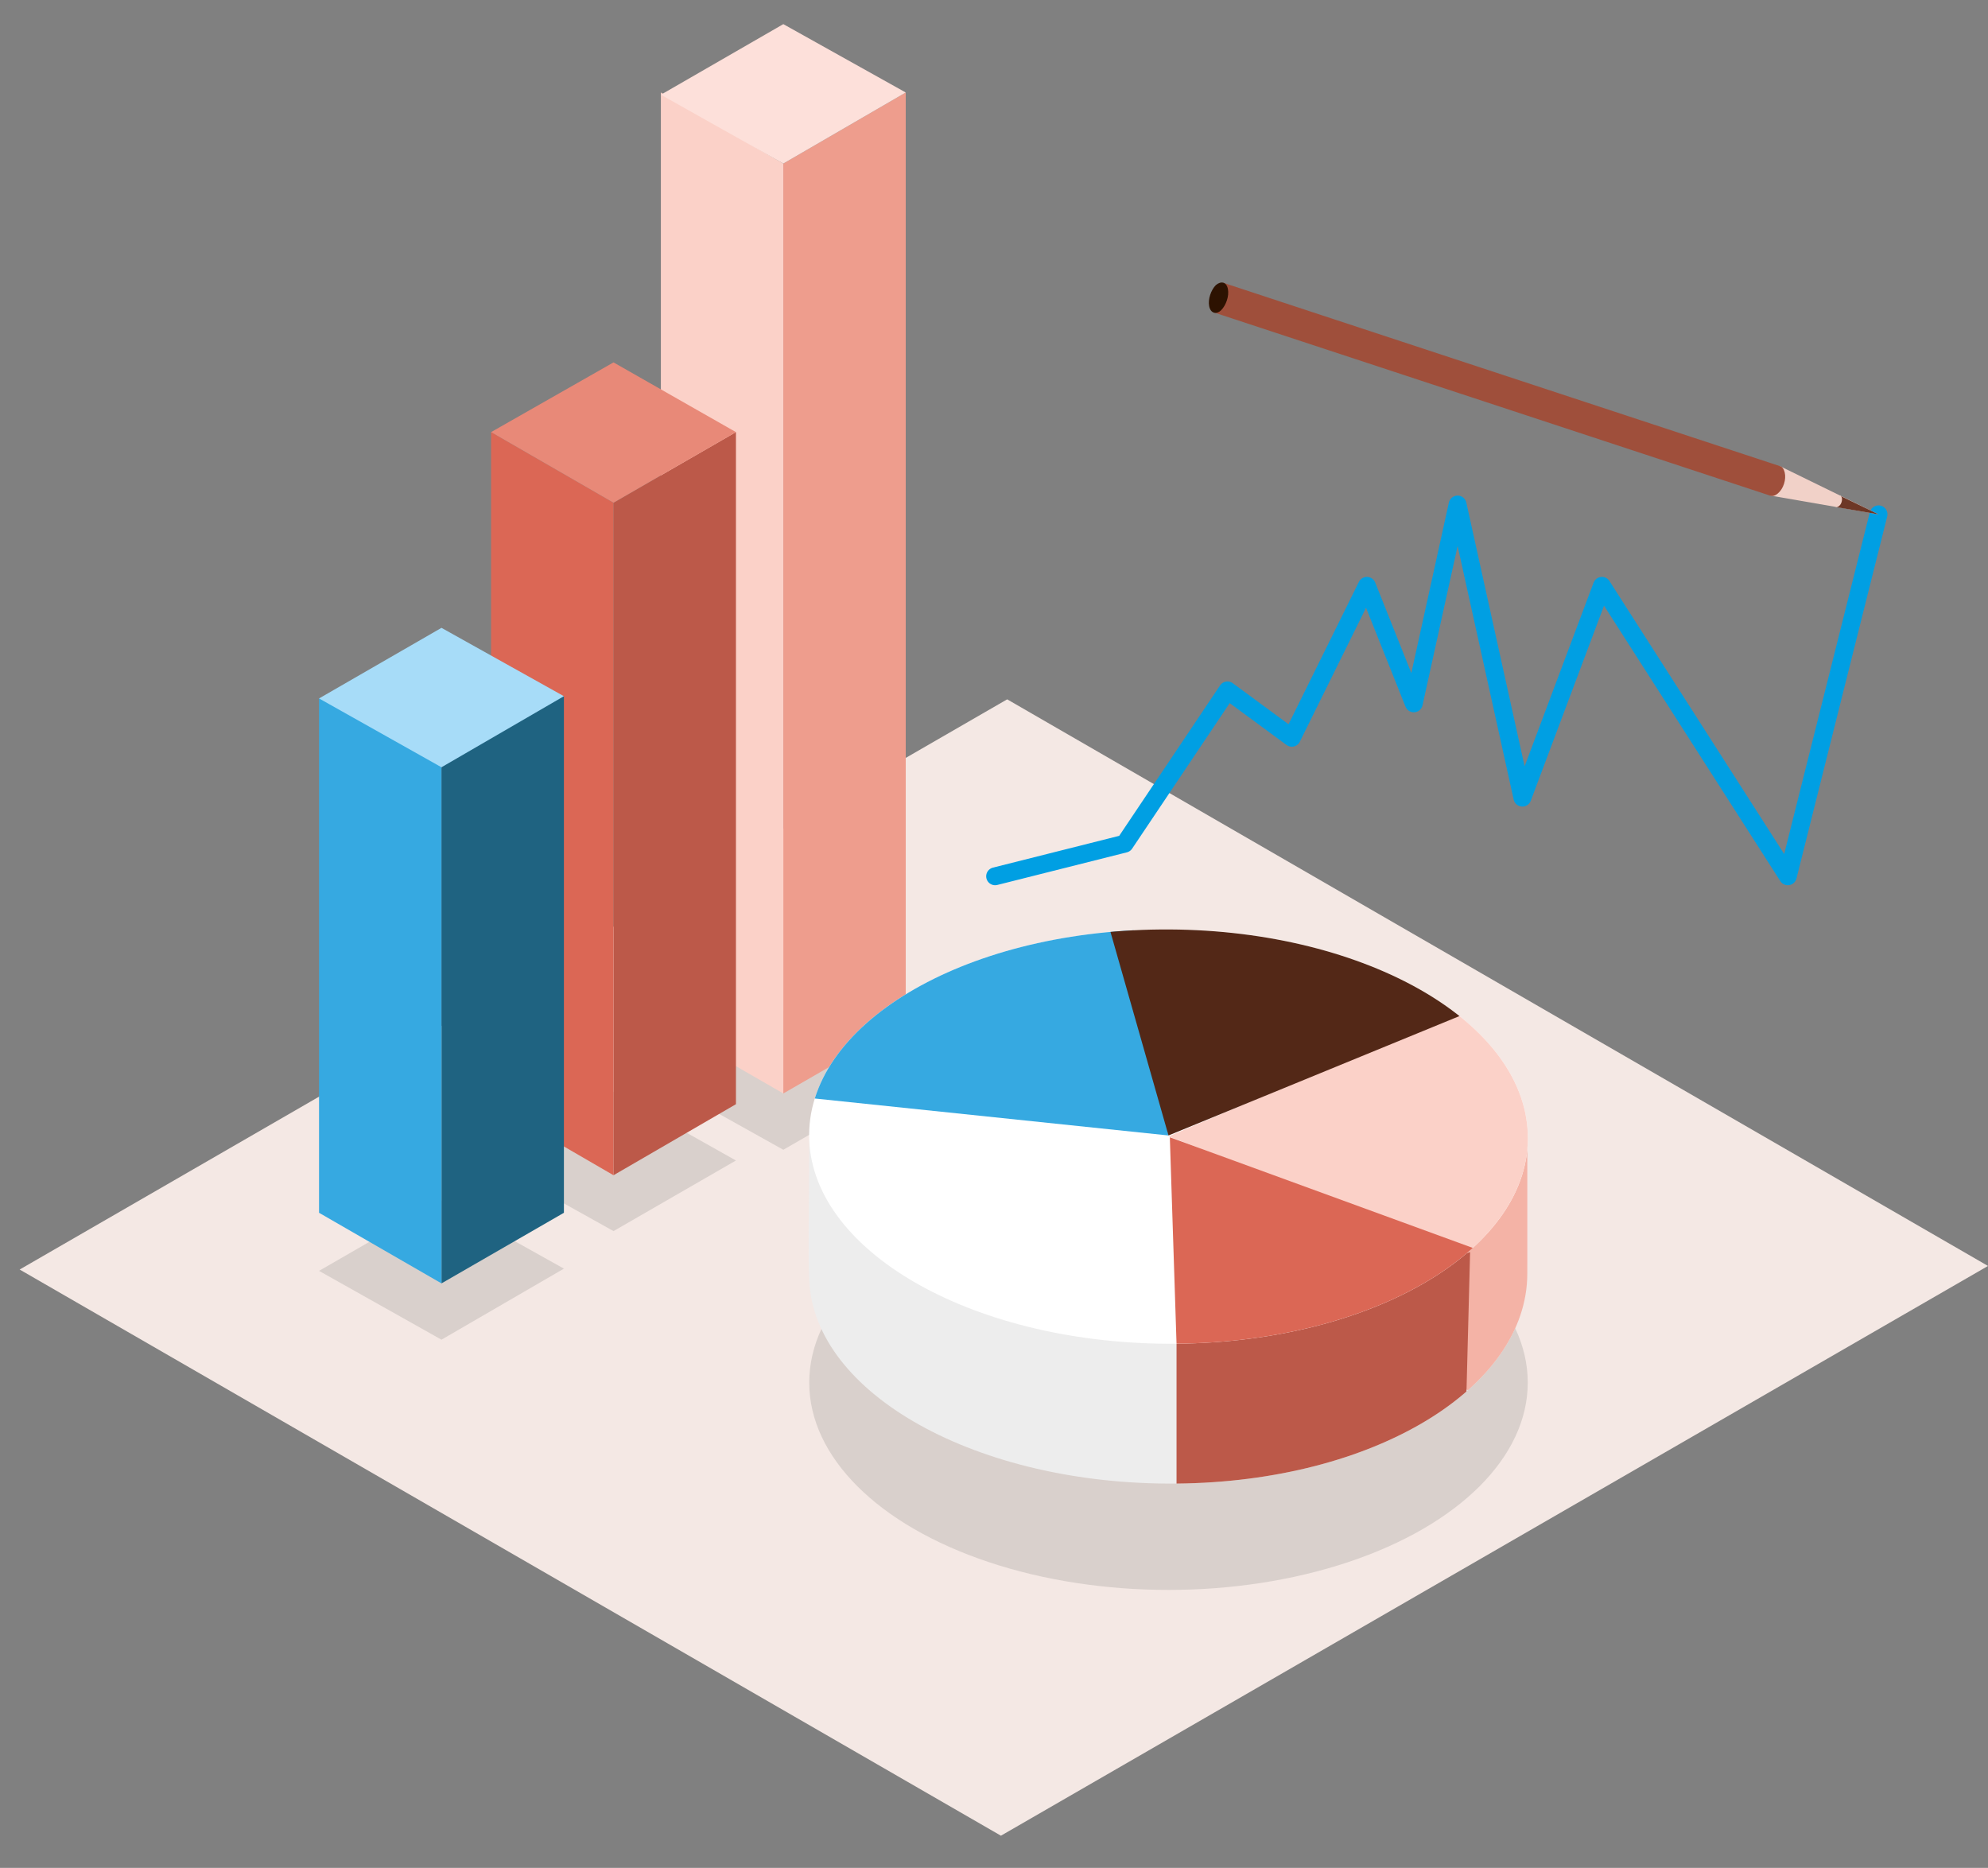 <?xml version="1.0" encoding="utf-8"?>
<!-- Generator: Adobe Illustrator 19.1.1, SVG Export Plug-In . SVG Version: 6.00 Build 0)  -->
<svg version="1.1" id="Calque_1" xmlns="http://www.w3.org/2000/svg" xmlns:xlink="http://www.w3.org/1999/xlink" x="0px" y="0px"
	 viewBox="324 176.5 444.9 418" style="enable-background:new 324 176.5 444.9 418;" xml:space="preserve">
<rect x="324" y="176.5" width="444.9" height="418" fill="#808080" stroke="none"/>
<style type="text/css">
	.st0{display:none;}
	.st1{display:inline;}
	.st2{clip-path:url(#SVGID_2_);}
	.st3{clip-path:url(#SVGID_4_);fill:#646363;}
	.st4{clip-path:url(#SVGID_6_);fill:#9D9D9C;}
	.st5{clip-path:url(#SVGID_8_);fill:#9D9D9C;}
	.st6{clip-path:url(#SVGID_10_);fill:#9D9D9C;}
	.st7{clip-path:url(#SVGID_12_);fill:#9D9D9C;}
	.st8{clip-path:url(#SVGID_14_);fill:#9D9D9C;}
	.st9{clip-path:url(#SVGID_16_);fill:#9D9D9C;}
	.st10{clip-path:url(#SVGID_18_);fill:#9D9D9C;}
	.st11{clip-path:url(#SVGID_20_);fill:#9D9D9C;}
	.st12{clip-path:url(#SVGID_22_);fill:#9D9D9C;}
	.st13{clip-path:url(#SVGID_24_);fill:#9D9D9C;}
	.st14{clip-path:url(#SVGID_26_);fill:#9D9D9C;}
	.st15{clip-path:url(#SVGID_28_);fill:#9D9D9C;}
	.st16{clip-path:url(#SVGID_30_);fill:#DB6755;}
	.st17{clip-path:url(#SVGID_32_);fill:#DB6755;}
	.st18{clip-path:url(#SVGID_34_);fill:#DB6755;}
	.st19{clip-path:url(#SVGID_36_);fill:#DB6755;}
	.st20{clip-path:url(#SVGID_38_);fill:#DB6755;}
	.st21{clip-path:url(#SVGID_40_);fill:#DB6755;}
	.st22{clip-path:url(#SVGID_42_);fill:#DB6755;}
	.st23{clip-path:url(#SVGID_44_);fill:#DB6755;}
	.st24{clip-path:url(#SVGID_46_);fill:#DB6755;}
	.st25{clip-path:url(#SVGID_48_);fill:#DB6755;}
	.st26{clip-path:url(#SVGID_50_);fill:#DB6755;}
	.st27{clip-path:url(#SVGID_52_);fill:#F4E8E4;}
	.st28{clip-path:url(#SVGID_54_);fill:#D9D0CC;}
	.st29{clip-path:url(#SVGID_56_);fill:#D9D0CC;}
	.st30{clip-path:url(#SVGID_58_);fill:#D9D0CC;}
	.st31{clip-path:url(#SVGID_60_);fill:#D9D0CC;}
	.st32{fill:#EE9D8D;}
	.st33{fill:#FBD1C8;}
	.st34{fill:#FDE0DA;}
	.st35{fill:#BC5949;}
	.st36{fill:#DB6755;}
	.st37{fill:#E88978;}
	.st38{fill:#1F6381;}
	.st39{fill:#36A9E1;}
	.st40{fill:#A7DCF8;}
	.st41{clip-path:url(#SVGID_62_);fill:#EDEDED;}
	.st42{clip-path:url(#SVGID_64_);fill:#F4B3A6;}
	.st43{clip-path:url(#SVGID_66_);fill:#532817;}
	.st44{clip-path:url(#SVGID_68_);fill:#BC5949;}
	.st45{clip-path:url(#SVGID_70_);fill:#FFFFFF;}
	.st46{clip-path:url(#SVGID_72_);fill:#FBD1C8;}
	.st47{clip-path:url(#SVGID_74_);fill:#36A9E1;}
	.st48{clip-path:url(#SVGID_76_);fill:#532817;}
	.st49{clip-path:url(#SVGID_78_);fill:#DB6755;}
	.st50{fill:none;stroke:#009FE3;stroke-width:4;stroke-linecap:round;stroke-linejoin:round;stroke-miterlimit:10;}
	.st51{fill:#F1D1C8;}
	.st52{fill:#6D3726;}
	.st53{fill:none;}
	.st54{fill:#9F4F3B;}
	.st55{fill:#2D1201;}
</style>
<g>
	<g>
		<g id="Logo" class="st0">
			<g class="st1">
				<defs>
					<rect id="SVGID_1_" x="155.1" y="154.1" width="166.9" height="48.5"/>
				</defs>
				<clipPath id="SVGID_2_">
					<use xlink:href="#SVGID_1_"  style="overflow:visible;"/>
				</clipPath>
				<g class="st2">
					<g>
						<g>
							<defs>
								<rect id="SVGID_3_" x="172.6" y="171.5" width="22.8" height="13.2"/>
							</defs>
							<clipPath id="SVGID_4_">
								<use xlink:href="#SVGID_3_"  style="overflow:visible;"/>
							</clipPath>
							<polygon class="st3" points="184,171.5 172.6,178 184,184.6 195.4,178 							"/>
						</g>
					</g>
					<g>
						<defs>
							<rect id="SVGID_5_" x="155.1" y="154.1" width="166.9" height="48.5"/>
						</defs>
						<clipPath id="SVGID_6_">
							<use xlink:href="#SVGID_5_"  style="overflow:visible;"/>
						</clipPath>
						<path class="st4" d="M301.5,189.9c-1.2-1.9-3.7-4.5-6.4-4.5c-1.8,0-3.6,1.4-3.6,3.6c0,2.2,2,3.6,3.8,3.6c2,0,2.9-0.6,4.5-0.3
							c1.3,0.3,2,0.9,2.3,1.2c0.2,0.2,0.4,0.2,0.5,0.1c0.1-0.1,0.2-0.3,0.1-0.7C302.7,192,302.1,190.9,301.5,189.9"/>
					</g>
					<g>
						<defs>
							<rect id="SVGID_7_" x="155.1" y="154.1" width="166.9" height="48.5"/>
						</defs>
						<clipPath id="SVGID_8_">
							<use xlink:href="#SVGID_7_"  style="overflow:visible;"/>
						</clipPath>
						<path class="st5" d="M311.8,185.4c-2.7,0-5.2,2.6-6.4,4.5c-0.6,0.9-1.1,2.1-1.4,3c-0.1,0.4,0,0.6,0.1,0.7
							c0.1,0.1,0.4,0.1,0.5-0.1c0.3-0.3,1-1,2.3-1.2c1.6-0.3,2.6,0.3,4.5,0.3c1.8,0,3.8-1.4,3.8-3.6
							C315.4,186.8,313.6,185.4,311.8,185.4"/>
					</g>
					<g>
						<defs>
							<rect id="SVGID_9_" x="155.1" y="154.1" width="166.9" height="48.5"/>
						</defs>
						<clipPath id="SVGID_10_">
							<use xlink:href="#SVGID_9_"  style="overflow:visible;"/>
						</clipPath>
						<path class="st6" d="M303.5,189.3c-1.3-2.7-3-3.3-4.2-5c-0.3-0.4-0.5-0.9-0.5-1.5c0-1.4,1.1-2.5,2.5-2.5c1.2,0,2,0.9,2.2,1.6
							c0.3-0.7,1-1.6,2.2-1.6c1.4,0,2.5,1.1,2.5,2.5c0,0.5-0.2,1-0.5,1.5C306.5,186,304.7,186.6,303.5,189.3 M306.9,186.7
							c0.8-0.7,1.3-1.2,1.7-1.7c0.3-0.5,0.7-1.2,0.7-2.1c0-2.1-1.7-3.6-3.5-3.6c-1,0-1.8,0.4-2.3,1c-0.5-0.6-1.3-1-2.3-1
							c-1.8,0-3.5,1.5-3.5,3.6c0,0.9,0.4,1.6,0.7,2.1c0.4,0.6,0.9,1,1.7,1.7c1.2,1,2.1,2,3,3.9c0.1,0.2,0.2,0.3,0.4,0.3
							s0.3-0.2,0.4-0.3C304.8,188.7,305.8,187.7,306.9,186.7"/>
					</g>
					<g>
						<defs>
							<rect id="SVGID_11_" x="155.1" y="154.1" width="166.9" height="48.5"/>
						</defs>
						<clipPath id="SVGID_12_">
							<use xlink:href="#SVGID_11_"  style="overflow:visible;"/>
						</clipPath>
						<path class="st7" d="M278,191.1c-0.2,0-0.3,0-0.4,0c-0.2,0-0.3-0.1-0.3-0.5c0-0.9,0.1-9.4,0.1-10.5c0-0.8-0.4-1.1-1.3-1.1
							c-1,0-1.4,0.4-1.4,1v10.7c0,1.5,0.8,2.4,2.4,2.4c1.2,0,1.7-0.4,1.7-1.2C278.7,191.5,278.5,191.1,278,191.1"/>
					</g>
					<g>
						<defs>
							<rect id="SVGID_13_" x="155.1" y="154.1" width="166.9" height="48.5"/>
						</defs>
						<clipPath id="SVGID_14_">
							<use xlink:href="#SVGID_13_"  style="overflow:visible;"/>
						</clipPath>
						<path class="st8" d="M270.5,187h-3.7c-0.3,0-0.4-0.1-0.4-0.4c0-0.7,0.7-1.7,2.3-1.7s2.3,1,2.3,1.7
							C271,186.9,270.9,187,270.5,187 M268.6,182.9c-3.2,0-4.9,2.1-4.9,5c0,3.3,1.9,5.3,4.9,5.3c3.2,0,4.4-1.7,4.4-2.7
							c0-0.6-0.5-1-1-1c-1.4,0-1,1.5-3.3,1.5c-1.5,0-2.4-1-2.4-2.3c0-0.3,0-0.5,0.5-0.5c0.4,0,4.9,0,5.5,0c0.7,0,1.1-0.2,1.1-1.4
							C273.3,184.4,271.6,182.9,268.6,182.9"/>
					</g>
					<g>
						<defs>
							<rect id="SVGID_15_" x="155.1" y="154.1" width="166.9" height="48.5"/>
						</defs>
						<clipPath id="SVGID_16_">
							<use xlink:href="#SVGID_15_"  style="overflow:visible;"/>
						</clipPath>
						<path class="st9" d="M258.9,187.4c-2.2-0.4-2.5-0.7-2.5-1.5c0-0.7,0.6-1,1.7-1c0.9,0,1.5,0.3,2,1c0.2,0.3,0.5,0.6,1,0.6
							c0.8,0,1.2-0.3,1.2-1c0-1.4-1.2-2.7-4.2-2.7c-2.2,0-4.3,1-4.3,3.2c0,1.3,0.6,2.5,3.3,3c2.2,0.4,2.8,0.5,2.8,1.2
							c0,0.5-0.4,1-1.7,1c-2.6,0-2.4-1.6-3.6-1.6c-0.7,0-1,0.3-1,1c0,1,1.1,2.6,4.3,2.6c3.2,0,4.6-1.4,4.6-3
							C262.7,188.9,262.1,188,258.9,187.4"/>
					</g>
					<g>
						<defs>
							<rect id="SVGID_17_" x="155.1" y="154.1" width="166.9" height="48.5"/>
						</defs>
						<clipPath id="SVGID_18_">
							<use xlink:href="#SVGID_17_"  style="overflow:visible;"/>
						</clipPath>
						<path class="st10" d="M220,191.1c-1.3,0-2.3-1.1-2.3-3c0-2.2,1-2.9,2.4-2.9c1.4,0,2.2,0.7,2.2,2.8
							C222.4,190,221.4,191.1,220,191.1 M221.2,182.8c-2.4,0-2.8,1.4-3.1,1.4c-0.2,0-0.2-0.1-0.2-0.4c0-0.3,0-0.6,0-1.6v-2
							c0-0.7-0.2-1.1-1.4-1.1c-1.1,0-1.4,0.3-1.4,1.1c0,6.5,0,10.3,0,11.8c0,0.6,0.2,1,1.1,1c0.6,0,1-0.2,1.1-0.7
							c0.2-0.8,0.1-0.9,0.3-0.9c0.4,0,0.3,1.8,3.3,1.8c2.5,0,4.1-2.2,4.1-5.2C225.1,184.5,223.6,182.8,221.2,182.8"/>
					</g>
					<g>
						<defs>
							<rect id="SVGID_19_" x="155.1" y="154.1" width="166.9" height="48.5"/>
						</defs>
						<clipPath id="SVGID_20_">
							<use xlink:href="#SVGID_19_"  style="overflow:visible;"/>
						</clipPath>
						<path class="st11" d="M284.2,187.4c-2.2-0.4-2.5-0.7-2.5-1.5c0-0.7,0.6-1,1.7-1c0.9,0,1.5,0.3,2,1c0.2,0.3,0.5,0.6,1,0.6
							c0.8,0,1.2-0.3,1.2-1c0-1.4-1.2-2.7-4.2-2.7c-2.2,0-4.3,1-4.3,3.2c0,1.3,0.6,2.5,3.3,3c2.2,0.4,2.8,0.5,2.8,1.2
							c0,0.5-0.4,1-1.7,1c-2.6,0-2.4-1.6-3.6-1.6c-0.7,0-1,0.3-1,1c0,1,1.1,2.6,4.3,2.6c3.2,0,4.6-1.4,4.6-3
							C288,188.9,287.4,188,284.2,187.4"/>
					</g>
					<g>
						<defs>
							<rect id="SVGID_21_" x="155.1" y="154.1" width="166.9" height="48.5"/>
						</defs>
						<clipPath id="SVGID_22_">
							<use xlink:href="#SVGID_21_"  style="overflow:visible;"/>
						</clipPath>
						<path class="st12" d="M249.1,187.4c-2.2-0.4-2.5-0.7-2.5-1.5c0-0.7,0.6-1,1.7-1c0.9,0,1.5,0.3,2,1c0.2,0.3,0.5,0.6,1,0.6
							c0.8,0,1.2-0.3,1.2-1c0-1.4-1.2-2.7-4.2-2.7c-2.2,0-4.3,1-4.3,3.2c0,1.3,0.6,2.5,3.3,3c2.2,0.4,2.8,0.5,2.8,1.2
							c0,0.5-0.4,1-1.7,1c-2.6,0-2.4-1.6-3.6-1.6c-0.7,0-1,0.3-1,1c0,1,1.1,2.6,4.3,2.6c3.2,0,4.6-1.4,4.6-3
							C252.8,188.9,252.3,188,249.1,187.4"/>
					</g>
					<g>
						<defs>
							<rect id="SVGID_23_" x="155.1" y="154.1" width="166.9" height="48.5"/>
						</defs>
						<clipPath id="SVGID_24_">
							<use xlink:href="#SVGID_23_"  style="overflow:visible;"/>
						</clipPath>
						<path class="st13" d="M231.4,183.1c-2,0-2.3,1.7-2.6,1.7c-0.1,0-0.2-0.1-0.3-0.7c-0.1-0.7-0.3-0.9-1.1-0.9
							c-0.8,0-1.1,0.2-1.1,0.8c0,0.6-0.1,3-0.1,8.1c0,0.7,0.4,1,1.4,1c1.1,0,1.4-0.3,1.4-1v-3.5c0-1.9,0.8-2.9,2.4-2.9
							c1,0,1.1-0.6,1.1-1.3C232.6,183.4,232.2,183.1,231.4,183.1"/>
					</g>
					<g>
						<defs>
							<rect id="SVGID_25_" x="155.1" y="154.1" width="166.9" height="48.5"/>
						</defs>
						<clipPath id="SVGID_26_">
							<use xlink:href="#SVGID_25_"  style="overflow:visible;"/>
						</clipPath>
						<path class="st14" d="M241.3,183.1c-1,0-1.4,0.2-1.4,0.8c0,0.6,0,1.4,0,3.8c0,2.1-0.7,3.2-2,3.2c-1.1,0-1.7-0.8-1.7-2.5
							c0-1,0-4.1,0-4.4c0-0.7-0.4-0.9-1.4-0.9c-1.1,0-1.4,0.3-1.4,1c0,3.4,0,2,0,5c0,2.8,1.1,4.2,3.3,4.2c2.7,0,2.8-2,3.1-2
							c0.2,0,0.2,0.4,0.3,0.8c0.1,0.6,0.4,0.9,1.2,0.9s1.1-0.4,1.1-1s0.1-6.8,0.1-8C242.7,183.3,242.3,183.1,241.3,183.1"/>
					</g>
					<g>
						<defs>
							<rect id="SVGID_27_" x="155.1" y="154.1" width="166.9" height="48.5"/>
						</defs>
						<clipPath id="SVGID_28_">
							<use xlink:href="#SVGID_27_"  style="overflow:visible;"/>
						</clipPath>
						<path class="st15" d="M212.1,190.3c-1.7,0.3-1.4,2.5,0,2.7C214.3,193.2,214.3,189.8,212.1,190.3"/>
					</g>
					<g>
						<defs>
							<rect id="SVGID_29_" x="155.1" y="154.1" width="166.9" height="48.5"/>
						</defs>
						<clipPath id="SVGID_30_">
							<use xlink:href="#SVGID_29_"  style="overflow:visible;"/>
						</clipPath>
						<path class="st16" d="M217.9,175.2c0,0.5,0,1.2,0,1.6c0,0.6-0.3,0.9-1.4,0.9c-0.8,0-1.4-0.2-1.4-0.9c0-5.2,0.1-10.9,0.1-11.5
							c0-0.7,0.1-0.9,1.1-0.9c0.8,0,0.9,0.2,1.1,1.1c0.1,0.4,0.2,0.5,0.3,0.5c0.4,0,0.8-1.7,3.2-1.7c2.5,0,4.3,1.8,4.3,5.3
							c0,3.3-2.1,5.2-4.4,5.2c-2,0-2.5-1.1-2.8-1.1c-0.1,0-0.2,0.1-0.2,0.2v1.3H217.9z M222.6,169.3c0-1.8-0.9-2.7-2.3-2.7
							c-1.1,0-2.2,1-2.2,2.8c0,2.2,0.9,3.2,2.3,3.2C221.7,172.5,222.6,171.7,222.6,169.3"/>
					</g>
					<g>
						<defs>
							<rect id="SVGID_31_" x="155.1" y="154.1" width="166.9" height="48.5"/>
						</defs>
						<clipPath id="SVGID_32_">
							<use xlink:href="#SVGID_31_"  style="overflow:visible;"/>
						</clipPath>
						<path class="st17" d="M231,174.6c-3.1,0-5-2.1-5-5.4c0-3,1.8-5.1,5-5.1c3,0,4.8,1.5,4.8,4.2c0,1.2-0.4,1.4-1.1,1.4
							c-0.5,0-5.1,0-5.6,0c-0.4,0-0.5,0.2-0.5,0.5c0,1.3,1,2.3,2.5,2.3c2.4,0,2-1.6,3.4-1.6c0.5,0,1,0.4,1,1
							C235.5,172.9,234.3,174.6,231,174.6 M233,168.3c0.4,0,0.5-0.1,0.5-0.4c0-0.7-0.7-1.7-2.3-1.7c-1.7,0-2.4,1.1-2.4,1.7
							c0,0.3,0.1,0.4,0.4,0.4H233z"/>
					</g>
					<g>
						<defs>
							<rect id="SVGID_33_" x="155.1" y="154.1" width="166.9" height="48.5"/>
						</defs>
						<clipPath id="SVGID_34_">
							<use xlink:href="#SVGID_33_"  style="overflow:visible;"/>
						</clipPath>
						<path class="st18" d="M239.5,173.4c0,0.7-0.3,1-1.4,1c-1,0-1.4-0.3-1.4-1c0-5.2,0.1-7.5,0.1-8.2c0-0.6,0.3-0.9,1.1-0.9
							c0.8,0,1,0.2,1.1,1c0.1,0.7,0.2,0.8,0.3,0.8c0.3,0,0.7-1.7,2.7-1.7c0.8,0,1.1,0.3,1.1,1.1c0,0.7-0.1,1.4-1.1,1.4
							c-1.6,0-2.5,1-2.5,2.9C239.5,169.8,239.5,173.4,239.5,173.4z"/>
					</g>
					<g>
						<defs>
							<rect id="SVGID_35_" x="155.1" y="154.1" width="166.9" height="48.5"/>
						</defs>
						<clipPath id="SVGID_36_">
							<use xlink:href="#SVGID_35_"  style="overflow:visible;"/>
						</clipPath>
						<path class="st19" d="M248.1,172.7c1.4,0,1.7-0.5,1.7-1c0-0.7-0.6-0.8-2.9-1.2c-2.8-0.5-3.4-1.7-3.4-3.1
							c0-2.3,2.1-3.3,4.3-3.3c3,0,4.3,1.3,4.3,2.7c0,0.7-0.5,1-1.3,1c-0.5,0-0.9-0.4-1-0.6c-0.4-0.8-1.1-1.1-2-1.1
							c-1.1,0-1.7,0.4-1.7,1.1s0.3,1.1,2.5,1.5c3.2,0.6,3.8,1.5,3.8,2.9c0,1.7-1.4,3.1-4.7,3.1c-3.2,0-4.4-1.7-4.4-2.6
							c0-0.7,0.3-1,1-1C245.7,171,245.5,172.7,248.1,172.7"/>
					</g>
					<g>
						<defs>
							<rect id="SVGID_37_" x="155.1" y="154.1" width="166.9" height="48.5"/>
						</defs>
						<clipPath id="SVGID_38_">
							<use xlink:href="#SVGID_37_"  style="overflow:visible;"/>
						</clipPath>
						<path class="st20" d="M256.2,175.2c0,0.5,0,1.2,0,1.6c0,0.6-0.3,0.9-1.4,0.9c-0.8,0-1.4-0.2-1.4-0.9c0-5.2,0.1-10.9,0.1-11.5
							c0-0.7,0.1-0.9,1.1-0.9c0.8,0,0.9,0.2,1.1,1.1c0.1,0.4,0.2,0.5,0.3,0.5c0.4,0,0.8-1.7,3.2-1.7c2.5,0,4.3,1.8,4.3,5.3
							c0,3.3-2.1,5.2-4.4,5.2c-2,0-2.5-1.1-2.8-1.1c-0.1,0-0.2,0.1-0.2,0.2L256.2,175.2L256.2,175.2z M260.9,169.3
							c0-1.8-0.9-2.7-2.3-2.7c-1.1,0-2.2,1-2.2,2.8c0,2.2,0.9,3.2,2.3,3.2C260,172.5,260.9,171.7,260.9,169.3"/>
					</g>
					<g>
						<defs>
							<rect id="SVGID_39_" x="155.1" y="154.1" width="166.9" height="48.5"/>
						</defs>
						<clipPath id="SVGID_40_">
							<use xlink:href="#SVGID_39_"  style="overflow:visible;"/>
						</clipPath>
						<path class="st21" d="M269.3,174.6c-3.1,0-5-2.1-5-5.4c0-3,1.8-5.1,5-5.1c3,0,4.8,1.5,4.8,4.2c0,1.2-0.4,1.4-1.1,1.4
							c-0.5,0-5.1,0-5.6,0c-0.4,0-0.5,0.2-0.5,0.5c0,1.3,1,2.3,2.5,2.3c2.4,0,2-1.6,3.4-1.6c0.5,0,1,0.4,1,1
							C273.8,172.9,272.6,174.6,269.3,174.6 M271.3,168.3c0.4,0,0.5-0.1,0.5-0.4c0-0.7-0.7-1.7-2.3-1.7c-1.7,0-2.4,1.1-2.4,1.7
							c0,0.3,0.1,0.4,0.4,0.4H271.3z"/>
					</g>
					<g>
						<defs>
							<rect id="SVGID_41_" x="155.1" y="154.1" width="166.9" height="48.5"/>
						</defs>
						<clipPath id="SVGID_42_">
							<use xlink:href="#SVGID_41_"  style="overflow:visible;"/>
						</clipPath>
						<path class="st22" d="M274.7,169.2c0-2.9,1.8-5.1,5.2-5.1c3.1,0,4.5,1.7,4.5,3.6c0,0.7-0.5,1-1.3,1c-0.5,0-0.9-0.2-1.1-0.6
							c-0.4-1.2-0.6-1.8-2.3-1.8c-1.5,0-2.4,0.9-2.4,3c0,1.9,1,3.1,2.6,3.1c2.4,0,2-1.6,3.4-1.6c0.5,0,1,0.4,1,1
							c0,1-1.2,2.7-4.5,2.7C276.4,174.6,274.7,172.3,274.7,169.2"/>
					</g>
					<g>
						<defs>
							<rect id="SVGID_43_" x="155.1" y="154.1" width="166.9" height="48.5"/>
						</defs>
						<clipPath id="SVGID_44_">
							<use xlink:href="#SVGID_43_"  style="overflow:visible;"/>
						</clipPath>
						<path class="st23" d="M289.3,166.4c-0.4,0-0.4,0.1-0.4,0.4c0,1.1,0,4,0,4.6c0,0.7,0.3,1.1,0.9,1.1c0.6,0,0.6-0.2,1.1-0.2
							s0.9,0.3,0.9,1c0,0.9-0.9,1.3-2.5,1.3c-2,0-3-1.1-3-2.8c0-1.8,0-3.5,0-5c0-0.3,0-0.4-0.3-0.4h-0.7c-0.4,0-0.5-0.2-0.5-0.9
							c0-0.5,0.2-0.8,0.6-0.9c0.6-0.1,0.9-0.2,0.9-0.5c0-0.5,0-1.4,0-1.9c0-0.8,0.4-1.1,1.4-1.1s1.3,0.3,1.3,1.1v1.9
							c0,0.3,0.1,0.3,0.3,0.3h1.8c0.5,0,0.7,0.2,0.7,1s-0.2,1-0.8,1C291,166.4,289.3,166.4,289.3,166.4z"/>
					</g>
					<g>
						<defs>
							<rect id="SVGID_45_" x="155.1" y="154.1" width="166.9" height="48.5"/>
						</defs>
						<clipPath id="SVGID_46_">
							<use xlink:href="#SVGID_45_"  style="overflow:visible;"/>
						</clipPath>
						<path class="st24" d="M294,163.3c-1.1,0-1.7-0.7-1.7-1.6c0-0.9,0.5-1.7,1.7-1.7s1.8,0.8,1.8,1.8
							C295.7,162.6,294.9,163.3,294,163.3 M294,174.5c-1.1,0-1.4-0.3-1.4-1c0-0.5,0.1-7.1,0.1-8.2c0-0.7,0.2-1,1.4-1
							c1,0,1.3,0.4,1.3,1.1c0,1.2,0,7.2,0,8.1C295.3,174.3,295.1,174.5,294,174.5"/>
					</g>
					<g>
						<defs>
							<rect id="SVGID_47_" x="155.1" y="154.1" width="166.9" height="48.5"/>
						</defs>
						<clipPath id="SVGID_48_">
							<use xlink:href="#SVGID_47_"  style="overflow:visible;"/>
						</clipPath>
						<path class="st25" d="M304.6,164.4c0.4,0,0.6,0.2,0.6,0.6c0,0.2,0,0.4-0.1,0.6c-0.2,0.6-0.4,1.2-1.2,3.7
							c-0.8,2.4-1,2.8-1.2,3.5c-0.5,1.3-1,1.7-2,1.7c-1.3,0-1.6-0.4-2.1-1.8c-0.2-0.7-0.3-0.8-1.2-3.6c-0.4-1.1-0.8-2.2-1-2.9
							c-0.3-0.8-0.3-1.1-0.3-1.4s0.2-0.6,0.6-0.6h0.9c0.6,0,0.9,0.3,1,0.8c0.2,0.6,0.4,1.3,0.8,2.7c1,3.6,1,3.7,1.3,3.7
							s0.3-0.3,0.8-2.2c0.5-1.8,0.9-3.4,1.1-4.3c0.1-0.6,0.5-0.8,1.1-0.8h0.9V164.4z"/>
					</g>
					<g>
						<defs>
							<rect id="SVGID_49_" x="155.1" y="154.1" width="166.9" height="48.5"/>
						</defs>
						<clipPath id="SVGID_50_">
							<use xlink:href="#SVGID_49_"  style="overflow:visible;"/>
						</clipPath>
						<path class="st26" d="M310.7,174.6c-3.1,0-5-2.1-5-5.4c0-3,1.8-5.1,5-5.1c3,0,4.8,1.5,4.8,4.2c0,1.2-0.4,1.4-1.1,1.4
							c-0.5,0-5.1,0-5.6,0c-0.4,0-0.5,0.2-0.5,0.5c0,1.3,1,2.3,2.5,2.3c2.4,0,2-1.6,3.4-1.6c0.5,0,1,0.4,1,1
							C315.2,172.9,314,174.6,310.7,174.6 M312.6,168.3c0.4,0,0.5-0.1,0.5-0.4c0-0.7-0.7-1.7-2.3-1.7c-1.7,0-2.4,1.1-2.4,1.7
							c0,0.3,0.1,0.4,0.4,0.4H312.6z"/>
					</g>
				</g>
			</g>
		</g>
		<g id="BKG">
			<g>
				<g>
					<defs>
						<polygon id="SVGID_51_" points="768.9,459.8 548,587.3 328.4,460.6 549.4,333 						"/>
					</defs>
					<clipPath id="SVGID_52_">
						<use xlink:href="#SVGID_51_"  style="overflow:visible;"/>
					</clipPath>
					<polygon class="st27" points="768.9,459.8 548,587.3 328.4,460.6 549.4,333 					"/>
				</g>
			</g>
		</g>
		<g id="Calque_6">
			<g>
				<g>
					<defs>
						<polygon id="SVGID_53_" points="768.9,459.8 548,587.3 328.4,460.6 549.4,333 						"/>
					</defs>
					<clipPath id="SVGID_54_">
						<use xlink:href="#SVGID_53_"  style="overflow:visible;"/>
					</clipPath>
					<polygon class="st28" points="422.8,476.3 450.2,460.4 422.8,445.1 395.4,460.9 					"/>
				</g>
				<g>
					<defs>
						<polygon id="SVGID_55_" points="768.9,459.8 548,587.3 328.4,460.6 549.4,333 						"/>
					</defs>
					<clipPath id="SVGID_56_">
						<use xlink:href="#SVGID_55_"  style="overflow:visible;"/>
					</clipPath>
					<polygon class="st29" points="461.3,452 488.7,436.2 461.3,420.8 433.9,436.7 					"/>
				</g>
				<g>
					<defs>
						<polygon id="SVGID_57_" points="768.9,459.8 548,587.3 328.4,460.6 549.4,333 						"/>
					</defs>
					<clipPath id="SVGID_58_">
						<use xlink:href="#SVGID_57_"  style="overflow:visible;"/>
					</clipPath>
					<polygon class="st30" points="499.3,433.8 526.7,418 499.3,402.6 471.9,418.5 					"/>
				</g>
				<g>
					<defs>
						<polygon id="SVGID_59_" points="768.9,459.8 548,587.3 328.4,460.6 549.4,333 						"/>
					</defs>
					<clipPath id="SVGID_60_">
						<use xlink:href="#SVGID_59_"  style="overflow:visible;"/>
					</clipPath>
					<ellipse class="st31" cx="585.5" cy="485.9" rx="80.4" ry="46.4"/>
				</g>
			</g>
		</g>
		<g id="Calque_5">
			<g>
				<g>
					<polygon class="st32" points="499.3,421.2 526.7,405.4 526.7,197.2 499.3,213.1 					"/>
					<polygon class="st33" points="471.9,405.4 499.3,421.2 499.3,213.1 471.9,197.2 					"/>
					<polygon class="st34" points="499.3,213.1 526.7,197.2 499.3,181.9 471.9,197.7 					"/>
				</g>
				<g>
					<polygon class="st35" points="461.3,439.5 488.7,423.6 488.7,273.2 461.3,289 					"/>
					<polygon class="st36" points="433.9,423.6 461.3,439.5 461.3,289 433.9,273.2 					"/>
					<polygon class="st37" points="461.3,289 488.7,273.2 461.3,257.6 433.9,273.2 					"/>
				</g>
				<g>
					<polygon class="st38" points="422.8,463.7 450.2,447.9 450.2,332.3 422.8,328.9 					"/>
					<polygon class="st39" points="395.4,447.9 422.8,463.7 422.8,328.9 395.4,332.8 					"/>
					<polygon class="st40" points="422.8,348.2 450.2,332.3 422.8,317 395.4,332.8 					"/>
				</g>
			</g>
		</g>
		<g id="Calque_9">
			<g>
				<g>
					<g>
						<defs>
							<path id="SVGID_61_" d="M587.3,508.5c-44.4,0.4-81.2-20-82.2-45.6c-0.3-7,0-15.3,0-31.3c0-7.9,18.6-0.2,27.5-4.6
								c13.7-6.8,31.5-11.1,51-11.2c24.6-0.2,82.1-3.7,82.2,14.4c0,17.8,0,20.3,0,31.3C665.8,487,631.7,508.1,587.3,508.5z"/>
						</defs>
						<clipPath id="SVGID_62_">
							<use xlink:href="#SVGID_61_"  style="overflow:visible;"/>
						</clipPath>
						<path class="st41" d="M587.3,508.5c-44.4,0.4-81.2-20-82.2-45.6c-0.4-9.6-1.2-16.9,0-31.3c1.6-18.7,50.8-15.6,78.6-15.9
							c44.4-0.4,81.2,20,82.2,45.6C666.9,487,631.7,508.1,587.3,508.5z"/>
					</g>
					<g>
						<defs>
							<path id="SVGID_63_" d="M587.3,508.5c-44.4,0.4-81.2-20-82.2-45.6c-0.3-7,0-15.3,0-31.3c0-7.9,18.6-0.2,27.5-4.6
								c13.7-6.8,31.5-11.1,51-11.2c24.6-0.2,82.1-3.7,82.2,14.4c0,17.8,0,20.3,0,31.3C665.8,487,631.7,508.1,587.3,508.5z"/>
						</defs>
						<clipPath id="SVGID_64_">
							<use xlink:href="#SVGID_63_"  style="overflow:visible;"/>
						</clipPath>
						<polygon class="st42" points="585.5,462.1 680.7,421.8 683.3,499.3 						"/>
					</g>
					<g>
						<defs>
							<path id="SVGID_65_" d="M587.3,508.5c-44.4,0.4-81.2-20-82.2-45.6c-0.3-7,0-15.3,0-31.3c0-7.9,18.6-0.2,27.5-4.6
								c13.7-6.8,31.5-11.1,51-11.2c24.6-0.2,82.1-3.7,82.2,14.4c0,17.8,0,20.3,0,31.3C665.8,487,631.7,508.1,587.3,508.5z"/>
						</defs>
						<clipPath id="SVGID_66_">
							<use xlink:href="#SVGID_65_"  style="overflow:visible;"/>
						</clipPath>
						<polygon class="st43" points="567.4,398.4 670.8,426.9 585.5,461.9 						"/>
					</g>
					<g>
						<defs>
							<path id="SVGID_67_" d="M587.3,508.5c-44.4,0.4-81.2-20-82.2-45.6c-0.3-7,0-15.3,0-31.3c0-7.9,18.6-0.2,27.5-4.6
								c13.7-6.8,31.5-11.1,51-11.2c24.6-0.2,82.1-3.7,82.2,14.4c0,17.8,0,20.3,0,31.3C665.8,487,631.7,508.1,587.3,508.5z"/>
						</defs>
						<clipPath id="SVGID_68_">
							<use xlink:href="#SVGID_67_"  style="overflow:visible;"/>
						</clipPath>
						<polygon class="st44" points="587.3,508.5 587.3,477.2 653,456.7 652.1,491.3 620.5,512 						"/>
					</g>
				</g>
				<g>
					<g>
						<defs>
							<path id="SVGID_69_" d="M587.3,477.2c-44.4,0.4-81.2-20-82.2-45.6c-1-25.6,34.2-46.7,78.6-47.1c44.4-0.4,81.2,20,82.2,45.6
								C666.9,455.7,631.7,476.8,587.3,477.2z"/>
						</defs>
						<clipPath id="SVGID_70_">
							<use xlink:href="#SVGID_69_"  style="overflow:visible;"/>
						</clipPath>
						<path class="st45" d="M587.3,477.2c-44.4,0.4-81.2-20-82.2-45.6c-1-25.6,34.2-46.7,78.6-47.1c44.4-0.4,81.2,20,82.2,45.6
							C666.9,455.7,631.7,476.8,587.3,477.2z"/>
					</g>
					<g>
						<defs>
							<path id="SVGID_71_" d="M587.3,477.2c-44.4,0.4-81.2-20-82.2-45.6c-1-25.6,34.2-46.7,78.6-47.1c44.4-0.4,81.2,20,82.2,45.6
								C666.9,455.7,631.7,476.8,587.3,477.2z"/>
						</defs>
						<clipPath id="SVGID_72_">
							<use xlink:href="#SVGID_71_"  style="overflow:visible;"/>
						</clipPath>
						<polygon class="st46" points="585.5,430.8 680.7,390.5 683.3,468 						"/>
					</g>
					<g>
						<defs>
							<path id="SVGID_73_" d="M587.3,477.2c-44.4,0.4-81.2-20-82.2-45.6c-1-25.6,34.2-46.7,78.6-47.1c44.4-0.4,81.2,20,82.2,45.6
								C666.9,455.7,631.7,476.8,587.3,477.2z"/>
						</defs>
						<clipPath id="SVGID_74_">
							<use xlink:href="#SVGID_73_"  style="overflow:visible;"/>
						</clipPath>
						<polygon class="st47" points="474.5,419 573.8,361.7 585.5,430.6 						"/>
					</g>
					<g>
						<defs>
							<path id="SVGID_75_" d="M587.3,477.2c-44.4,0.4-81.2-20-82.2-45.6c-1-25.6,34.2-46.7,78.6-47.1c44.4-0.4,81.2,20,82.2,45.6
								C666.9,455.7,631.7,476.8,587.3,477.2z"/>
						</defs>
						<clipPath id="SVGID_76_">
							<use xlink:href="#SVGID_75_"  style="overflow:visible;"/>
						</clipPath>
						<polygon class="st48" points="567.4,367.1 670.8,395.6 585.5,430.6 						"/>
					</g>
					<g>
						<defs>
							<path id="SVGID_77_" d="M587.3,477.2c-44.4,0.4-81.2-20-82.2-45.6c-1-25.6,34.2-46.7,78.6-47.1c44.4-0.4,81.2,20,82.2,45.6
								C666.9,455.7,631.7,476.8,587.3,477.2z"/>
						</defs>
						<clipPath id="SVGID_78_">
							<use xlink:href="#SVGID_77_"  style="overflow:visible;"/>
						</clipPath>
						<polygon class="st49" points="587.3,477.2 585.8,431 665.2,460 620.5,480.7 						"/>
					</g>
				</g>
			</g>
		</g>
		<g id="Calque_7">
			<polyline class="st50" points="546.7,372.6 575.7,365.3 598.7,331 613.1,341.6 629.9,307.6 640.4,333.9 650.2,289.4 664.7,355 
				682.5,307.6 724.1,372.6 744.4,291.6 			"/>
		</g>
		<g id="Calque_10">
			<g>
				<g>
					<polygon class="st51" points="722.3,280.8 744.4,291.6 720.2,287.4 					"/>
					<polygon class="st52" points="735.9,287.5 744.4,291.6 735,290 					"/>
					<line class="st53" x1="737.5" y1="290" x2="737.5" y2="289.9"/>
				</g>
				<path class="st54" d="M720.1,287.4c0.5,0.2,1.1,0.1,1.8-0.5c1.2-1,1.9-3.1,1.5-4.7c-0.2-0.8-0.6-1.3-1.1-1.4l0,0l-124.5-41
					l-2.2,6.6L720.1,287.4z"/>
				<path class="st51" d="M734.5,289.4c-0.1-0.6,0.1-1.4,0.6-1.8c0.5-0.4,0.9-0.3,1.1,0.3c0.1,0.6-0.1,1.4-0.6,1.8
					C735.1,290.2,734.7,290,734.5,289.4z"/>
				<path class="st55" d="M594.6,245c-0.3-1.5,0.4-3.6,1.5-4.7c1.2-1,2.4-0.7,2.7,0.9c0.3,1.5-0.4,3.6-1.5,4.7
					C596.2,247,594.9,246.6,594.6,245z"/>
			</g>
		</g>
		<g id="Calque_8">
		</g>
	</g>
</g>
</svg>
